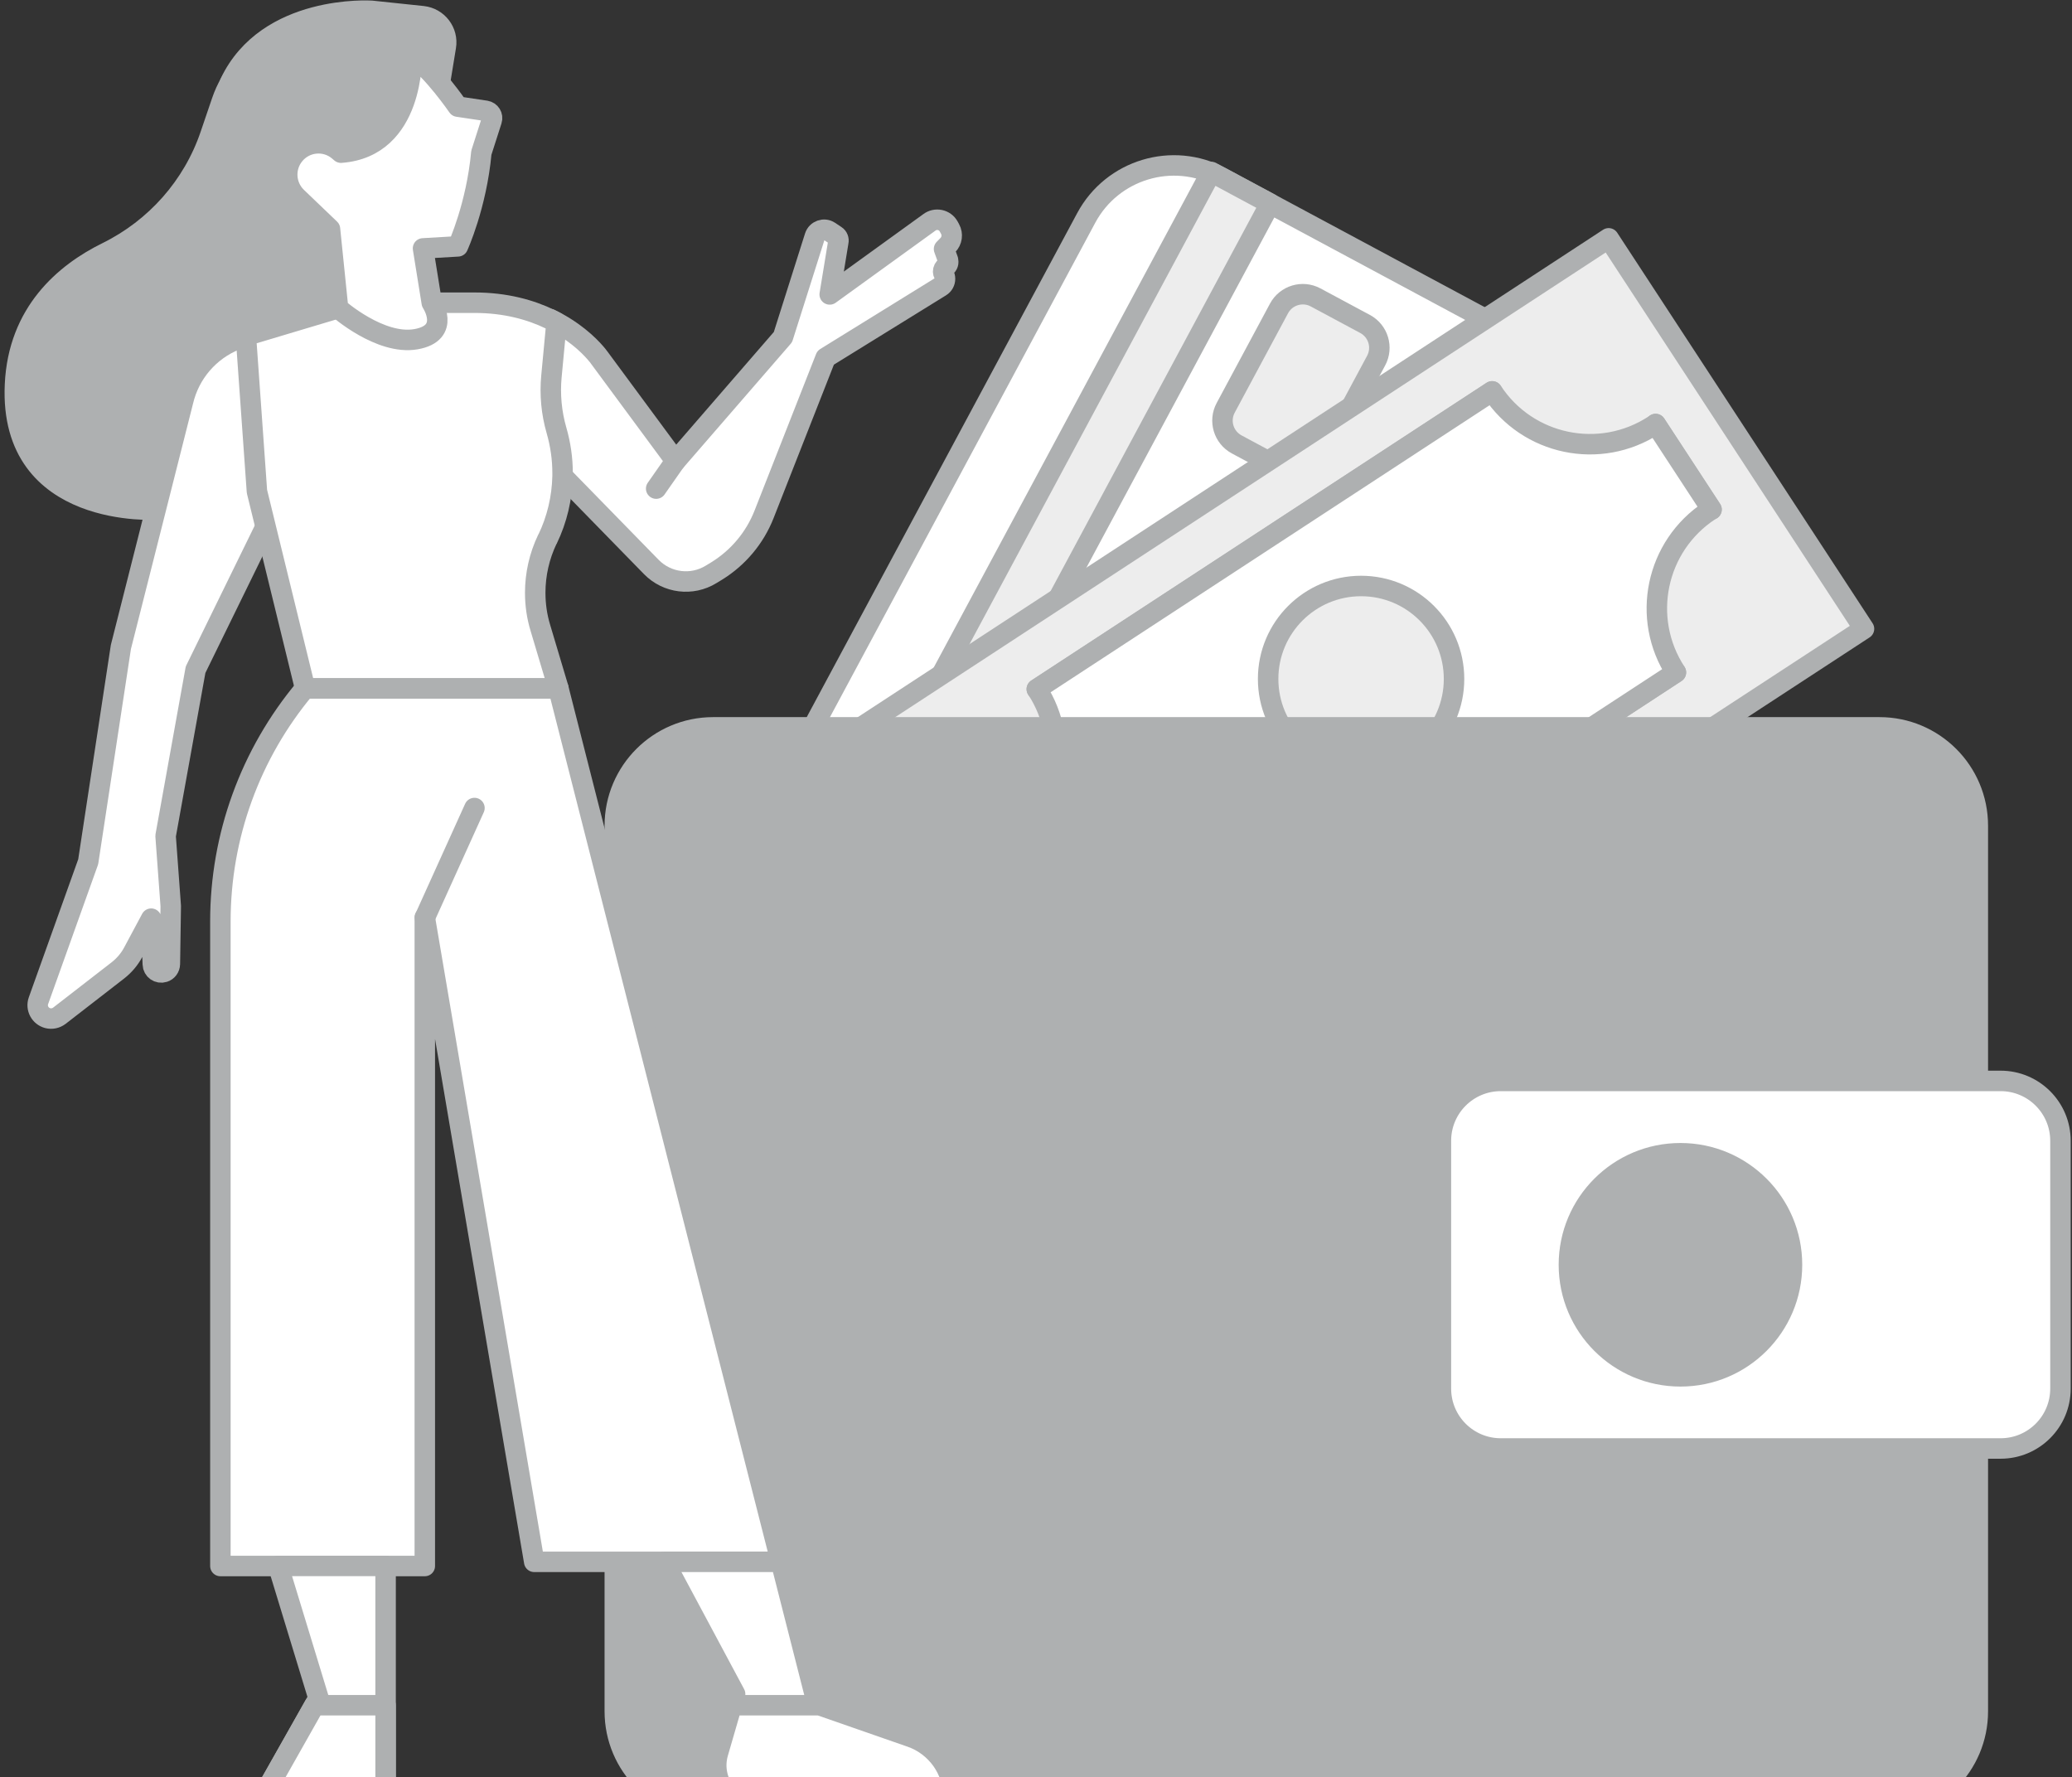 <svg width="253" height="217" viewBox="0 0 253 217" fill="none" xmlns="http://www.w3.org/2000/svg">
<rect x="0" y="0" width="253" height="217" fill="#333333" stroke="none"/>
<path d="M132.632 26.611L99.688 88C96.512 93.918 98.735 101.289 104.652 104.465L137.942 122.329C143.859 125.505 151.231 123.282 154.406 117.365L187.35 55.976C190.526 50.058 188.303 42.687 182.386 39.511L149.096 21.647C143.179 18.471 135.807 20.694 132.632 26.611Z" fill="white" stroke="#AEB0B1" stroke-width="2.5" stroke-linecap="round" stroke-linejoin="round"/>
<path d="M147.901 20.999L103.457 103.817L110.647 107.676L155.091 24.858L147.901 20.999Z" fill="#EDEDED" stroke="#AEB0B1" stroke-width="2.5" stroke-linecap="round" stroke-linejoin="round"/>
<path d="M156.173 37.662L149.662 49.795C148.8 51.401 149.403 53.402 151.009 54.264L157.054 57.507C158.66 58.369 160.66 57.766 161.522 56.16L168.033 44.027C168.895 42.421 168.292 40.42 166.686 39.559L160.641 36.315C159.036 35.453 157.035 36.056 156.173 37.662Z" fill="#EDEDED" stroke="#AEB0B1" stroke-width="2.5" stroke-linecap="round" stroke-linejoin="round"/>
<path d="M124.103 120.34L114.883 106.229" stroke="#AEB0B1" stroke-width="2.5" stroke-linecap="round" stroke-linejoin="round"/>
<path d="M129.273 114.339C135.873 110.019 144.723 111.869 149.033 118.469L129.273 114.339Z" fill="#EDEDED"/>
<path d="M129.273 114.339C135.873 110.019 144.723 111.869 149.033 118.469" stroke="#AEB0B1" stroke-width="2.5" stroke-linecap="round" stroke-linejoin="round"/>
<path d="M122.453 103.909C129.053 99.589 130.903 90.749 126.593 84.149L122.453 103.909Z" fill="#EDEDED"/>
<path d="M122.453 103.909C129.053 99.589 130.903 90.749 126.593 84.149" stroke="#AEB0B1" stroke-width="2.5" stroke-linecap="round" stroke-linejoin="round"/>
<path d="M182.191 47.79C186.511 54.39 195.351 56.24 201.951 51.92C202.021 51.87 202.091 51.83 202.161 51.78" fill="#EDEDED"/>
<path d="M182.191 47.79C186.511 54.39 195.351 56.24 201.951 51.92C202.021 51.87 202.091 51.83 202.161 51.78" stroke="#AEB0B1" stroke-width="2.5" stroke-linecap="round" stroke-linejoin="round"/>
<path d="M204.634 82.11C200.314 75.51 202.164 66.67 208.764 62.35C208.834 62.3 208.904 62.26 208.974 62.22" fill="#EDEDED"/>
<path d="M204.634 82.11C200.314 75.51 202.164 66.67 208.764 62.35C208.834 62.3 208.904 62.26 208.974 62.22" stroke="#AEB0B1" stroke-width="2.5" stroke-linecap="round" stroke-linejoin="round"/>
<path d="M202.151 51.78L208.981 62.22C208.911 62.26 208.831 62.31 208.771 62.35C202.171 66.67 200.321 75.51 204.641 82.11L149.041 118.47C144.721 111.87 135.881 110.02 129.281 114.34L122.461 103.91C129.061 99.59 130.911 90.75 126.601 84.15L182.201 47.79C186.521 54.39 195.361 56.24 201.961 51.92C202.031 51.87 202.101 51.83 202.171 51.78H202.151Z" fill="#EDEDED" stroke="#AEB0B1" stroke-width="2.5" stroke-linecap="round" stroke-linejoin="round"/>
<path d="M179.863 39.93L120.323 78.87L103.973 89.56L114.883 106.23L124.103 120.34L135.153 137.23L151.363 126.64L211.183 87.51L227.603 76.78L216.643 60.02L207.243 45.64L196.423 29.1L179.863 39.93Z" fill="#EDEDED" stroke="#AEB0B1" stroke-width="2.5" stroke-linecap="round" stroke-linejoin="round"/>
<path d="M204.633 82.109L149.043 118.469" stroke="#AEB0B1" stroke-width="2.5" stroke-linecap="round" stroke-linejoin="round"/>
<path d="M182.194 47.79L126.594 84.15" stroke="#AEB0B1" stroke-width="2.5" stroke-linecap="round" stroke-linejoin="round"/>
<path d="M208.982 62.219L202.152 51.779" stroke="#AEB0B1" stroke-width="2.5" stroke-linecap="round" stroke-linejoin="round"/>
<path d="M129.273 114.339L122.453 103.909" stroke="#AEB0B1" stroke-width="2.5" stroke-linecap="round" stroke-linejoin="round"/>
<path d="M208.981 62.209C208.911 62.249 208.841 62.299 208.771 62.339C202.171 66.659 200.321 75.499 204.641 82.099L149.041 118.459C144.721 111.859 135.871 110.019 129.281 114.329L122.461 103.899C129.061 99.579 130.911 90.739 126.601 84.139L182.201 47.779C186.521 54.379 195.361 56.219 201.961 51.909C202.031 51.869 202.101 51.809 202.161 51.769L208.991 62.209H208.981Z" fill="white" stroke="#AEB0B1" stroke-width="2.5" stroke-linecap="round" stroke-linejoin="round"/>
<path d="M166.194 94.25C172.462 94.25 177.544 89.168 177.544 82.9C177.544 76.631 172.462 71.55 166.194 71.55C159.925 71.55 154.844 76.631 154.844 82.9C154.844 89.168 159.925 94.25 166.194 94.25Z" fill="#EDEDED" stroke="#AEB0B1" stroke-width="2.5" stroke-linecap="round" stroke-linejoin="round"/>
<path d="M229.49 88.811H87.08C80.447 88.811 75.07 94.188 75.07 100.821V208.951C75.07 215.583 80.447 220.961 87.08 220.961H229.49C236.123 220.961 241.5 215.583 241.5 208.951V100.821C241.5 94.188 236.123 88.811 229.49 88.811Z" fill="#AEB0B1" stroke="#AEB0B1" stroke-width="2.5" stroke-linecap="round" stroke-linejoin="round"/>
<path d="M115.741 31.74C115.851 32.05 115.741 32.39 115.471 32.57C115.271 32.71 115.161 32.93 115.161 33.16C115.161 33.28 115.191 33.39 115.251 33.5C115.341 33.67 115.391 33.86 115.391 34.04C115.391 34.42 115.201 34.79 114.851 35L100.811 43.68L93.301 62.79C92.171 65.67 90.141 68.09 87.521 69.71L86.831 70.13C84.491 71.57 81.461 71.2 79.531 69.23L68.691 58.13L68.371 57.79L63.121 46.82L64.451 44.24L67.171 38.96C67.451 39.09 67.711 39.23 67.971 39.37C70.801 40.9 72.421 42.72 72.981 43.42C73.051 43.51 73.111 43.58 73.141 43.63L73.201 43.71L82.491 56.29L95.601 41.16L99.491 28.88C99.731 28.13 100.621 27.81 101.281 28.25L102.061 28.77C102.311 28.93 102.431 29.25 102.361 29.54L101.311 35.95L113.471 27.16C114.241 26.57 115.361 26.8 115.831 27.64L116.001 27.95C116.361 28.6 116.251 29.41 115.721 29.94L115.271 30.4L115.751 31.73L115.741 31.74Z" fill="white" stroke="#AEB0B1" stroke-width="2.5" stroke-linecap="round" stroke-linejoin="round"/>
<path d="M95.35 190.7H65.23L51.87 112.03V191.21H26.91V112.51C26.91 107.3 27.82 102.18 29.57 97.37C31.32 92.55 33.91 88.04 37.25 84.05H68.18L95.35 190.71V190.7Z" fill="white" stroke="#AEB0B1" stroke-width="2.5" stroke-linecap="round" stroke-linejoin="round"/>
<path d="M51.883 112.03L57.933 98.66" stroke="#AEB0B1" stroke-width="2.5" stroke-linecap="round" stroke-linejoin="round"/>
<path d="M47.083 191.21V219.87C47.083 220.47 46.593 220.96 45.993 220.96H33.373C32.403 220.96 31.793 219.92 32.263 219.07L38.403 208.2L38.893 207.34L33.973 191.2H47.083V191.21Z" fill="white" stroke="#AEB0B1" stroke-width="2.5" stroke-linecap="round" stroke-linejoin="round"/>
<path d="M41.292 30.33V37.64L19.262 62.21C19.262 62.21 1.072 63.49 1.832 46.97C2.232 38.16 7.882 33.36 13.062 30.81C19.002 27.88 23.552 22.75 25.682 16.49L27.082 12.38C28.192 9.11 30.572 6.42 33.692 4.92L39.062 3.13L39.912 2.84L50.042 3.85C52.062 12.3 53.322 21.16 53.322 21.16C56.092 25.2 41.302 30.32 41.302 30.32L41.292 30.33Z" fill="#AEB0B1" stroke="#AEB0B1" stroke-width="2.5" stroke-linecap="round" stroke-linejoin="round"/>
<path d="M30.02 41L28.78 41.5C25.55 42.8 23.16 45.58 22.36 48.97L14.76 79L10.77 105.22L4.7 122.18C4.37 123.09 4.9 124.08 5.84 124.32C6.33 124.44 6.84 124.33 7.24 124.03L14.39 118.49C15.16 117.89 15.8 117.14 16.26 116.28L18.46 112.17L18.66 117.74C18.68 118.43 19.35 118.9 20.01 118.69C20.44 118.56 20.73 118.16 20.74 117.71L20.85 110.64L20.22 102.07L23.88 81.77L32.42 64.32L38.89 49.01L30.02 41.01V41Z" fill="white" stroke="#AEB0B1" stroke-width="2.5" stroke-linecap="round" stroke-linejoin="round"/>
<path d="M66.833 65.85C65.853 67.9 65.353 70.13 65.353 72.37C65.353 73.82 65.553 75.26 65.983 76.67L68.183 84.04H37.253L31.373 60L30.023 41L41.293 37.63C41.293 37.63 41.293 37.63 41.303 37.63C41.573 37.77 47.843 40.93 51.533 38.2C51.973 37.88 52.373 37.47 52.723 36.96H57.933C61.763 36.96 64.813 37.84 67.153 38.97C67.433 39.1 67.693 39.24 67.953 39.38L67.513 44.05L67.333 45.95C67.123 48.17 67.333 50.42 67.953 52.56C68.443 54.26 68.693 56.01 68.693 57.75C68.693 57.88 68.693 58.01 68.693 58.14C68.633 60.79 68.023 63.42 66.853 65.84L66.833 65.85Z" fill="white" stroke="#AEB0B1" stroke-width="2.5" stroke-linecap="round" stroke-linejoin="round"/>
<path d="M82.471 56.3L80.121 59.66" stroke="#AEB0B1" stroke-width="2.5" stroke-linecap="round" stroke-linejoin="round"/>
<path d="M116.421 219.41C116.421 220.27 115.731 220.96 114.871 220.96H92.881C89.271 220.96 86.671 217.5 87.671 214.03L89.361 208.21L89.761 206.84L81.121 190.7H95.351L99.781 208.1L100.081 208.2L111.221 212.08C112.781 212.62 114.071 213.63 114.991 214.91C115.901 216.2 116.421 217.75 116.421 219.4V219.41Z" fill="white" stroke="#AEB0B1" stroke-width="2.5" stroke-linecap="round" stroke-linejoin="round"/>
<path d="M38.403 208.21H47.083V219.87C47.083 220.47 46.593 220.96 45.993 220.96H33.373C32.403 220.96 31.793 219.92 32.263 219.07L38.403 208.2V208.21Z" fill="white" stroke="#AEB0B1" stroke-width="2.5" stroke-linecap="round" stroke-linejoin="round"/>
<path d="M116.423 219.41C116.423 220.27 115.733 220.96 114.873 220.96H92.883C89.273 220.96 86.673 217.5 87.673 214.03L89.363 208.21H100.083L111.223 212.09C112.783 212.63 114.073 213.64 114.993 214.92C115.903 216.21 116.423 217.76 116.423 219.41Z" fill="white" stroke="#AEB0B1" stroke-width="2.5" stroke-linecap="round" stroke-linejoin="round"/>
<path d="M53.71 10.15L54.44 5.68C54.74 3.87 53.44 2.18 51.62 1.98L45.35 1.32C45.35 1.32 32.63 0.48 28.07 10.14" fill="#AEB0B1"/>
<path d="M53.71 10.15L54.44 5.68C54.74 3.87 53.44 2.18 51.62 1.98L45.35 1.32C45.35 1.32 32.63 0.48 28.07 10.14" stroke="#AEB0B1" stroke-width="2.5" stroke-linecap="round" stroke-linejoin="round"/>
<path d="M40.292 27.97L41.282 37.64C41.282 37.64 46.413 42.18 50.782 41.42C55.153 40.66 52.722 36.97 52.722 36.97L51.653 30.33L55.913 30.08C55.913 30.08 58.182 25.12 58.773 18.65L60.042 14.69C60.212 14.17 59.873 13.62 59.322 13.53L55.903 13.02C55.903 13.02 52.803 8.5 50.282 6.8C50.282 6.8 50.623 17.97 41.633 18.64L41.352 18.4C39.712 17.01 37.242 17.25 35.903 18.94C34.672 20.48 34.822 22.71 36.242 24.08L40.292 27.96V27.97Z" fill="white" stroke="#AEB0B1" stroke-width="2.5" stroke-linecap="round" stroke-linejoin="round"/>
<path d="M244.281 131.98H183.251C179.214 131.98 175.941 135.253 175.941 139.29V169.55C175.941 173.588 179.214 176.861 183.251 176.861H244.281C248.319 176.861 251.591 173.588 251.591 169.55V139.29C251.591 135.253 248.319 131.98 244.281 131.98Z" fill="white" stroke="#AEB0B1" stroke-width="2.5" stroke-linecap="round" stroke-linejoin="round"/>
<path d="M205.19 168.051C212.712 168.051 218.81 161.953 218.81 154.431C218.81 146.908 212.712 140.811 205.19 140.811C197.668 140.811 191.57 146.908 191.57 154.431C191.57 161.953 197.668 168.051 205.19 168.051Z" fill="#AEB0B1" stroke="#AEB0B1" stroke-width="2.5" stroke-linecap="round" stroke-linejoin="round"/>
</svg>
